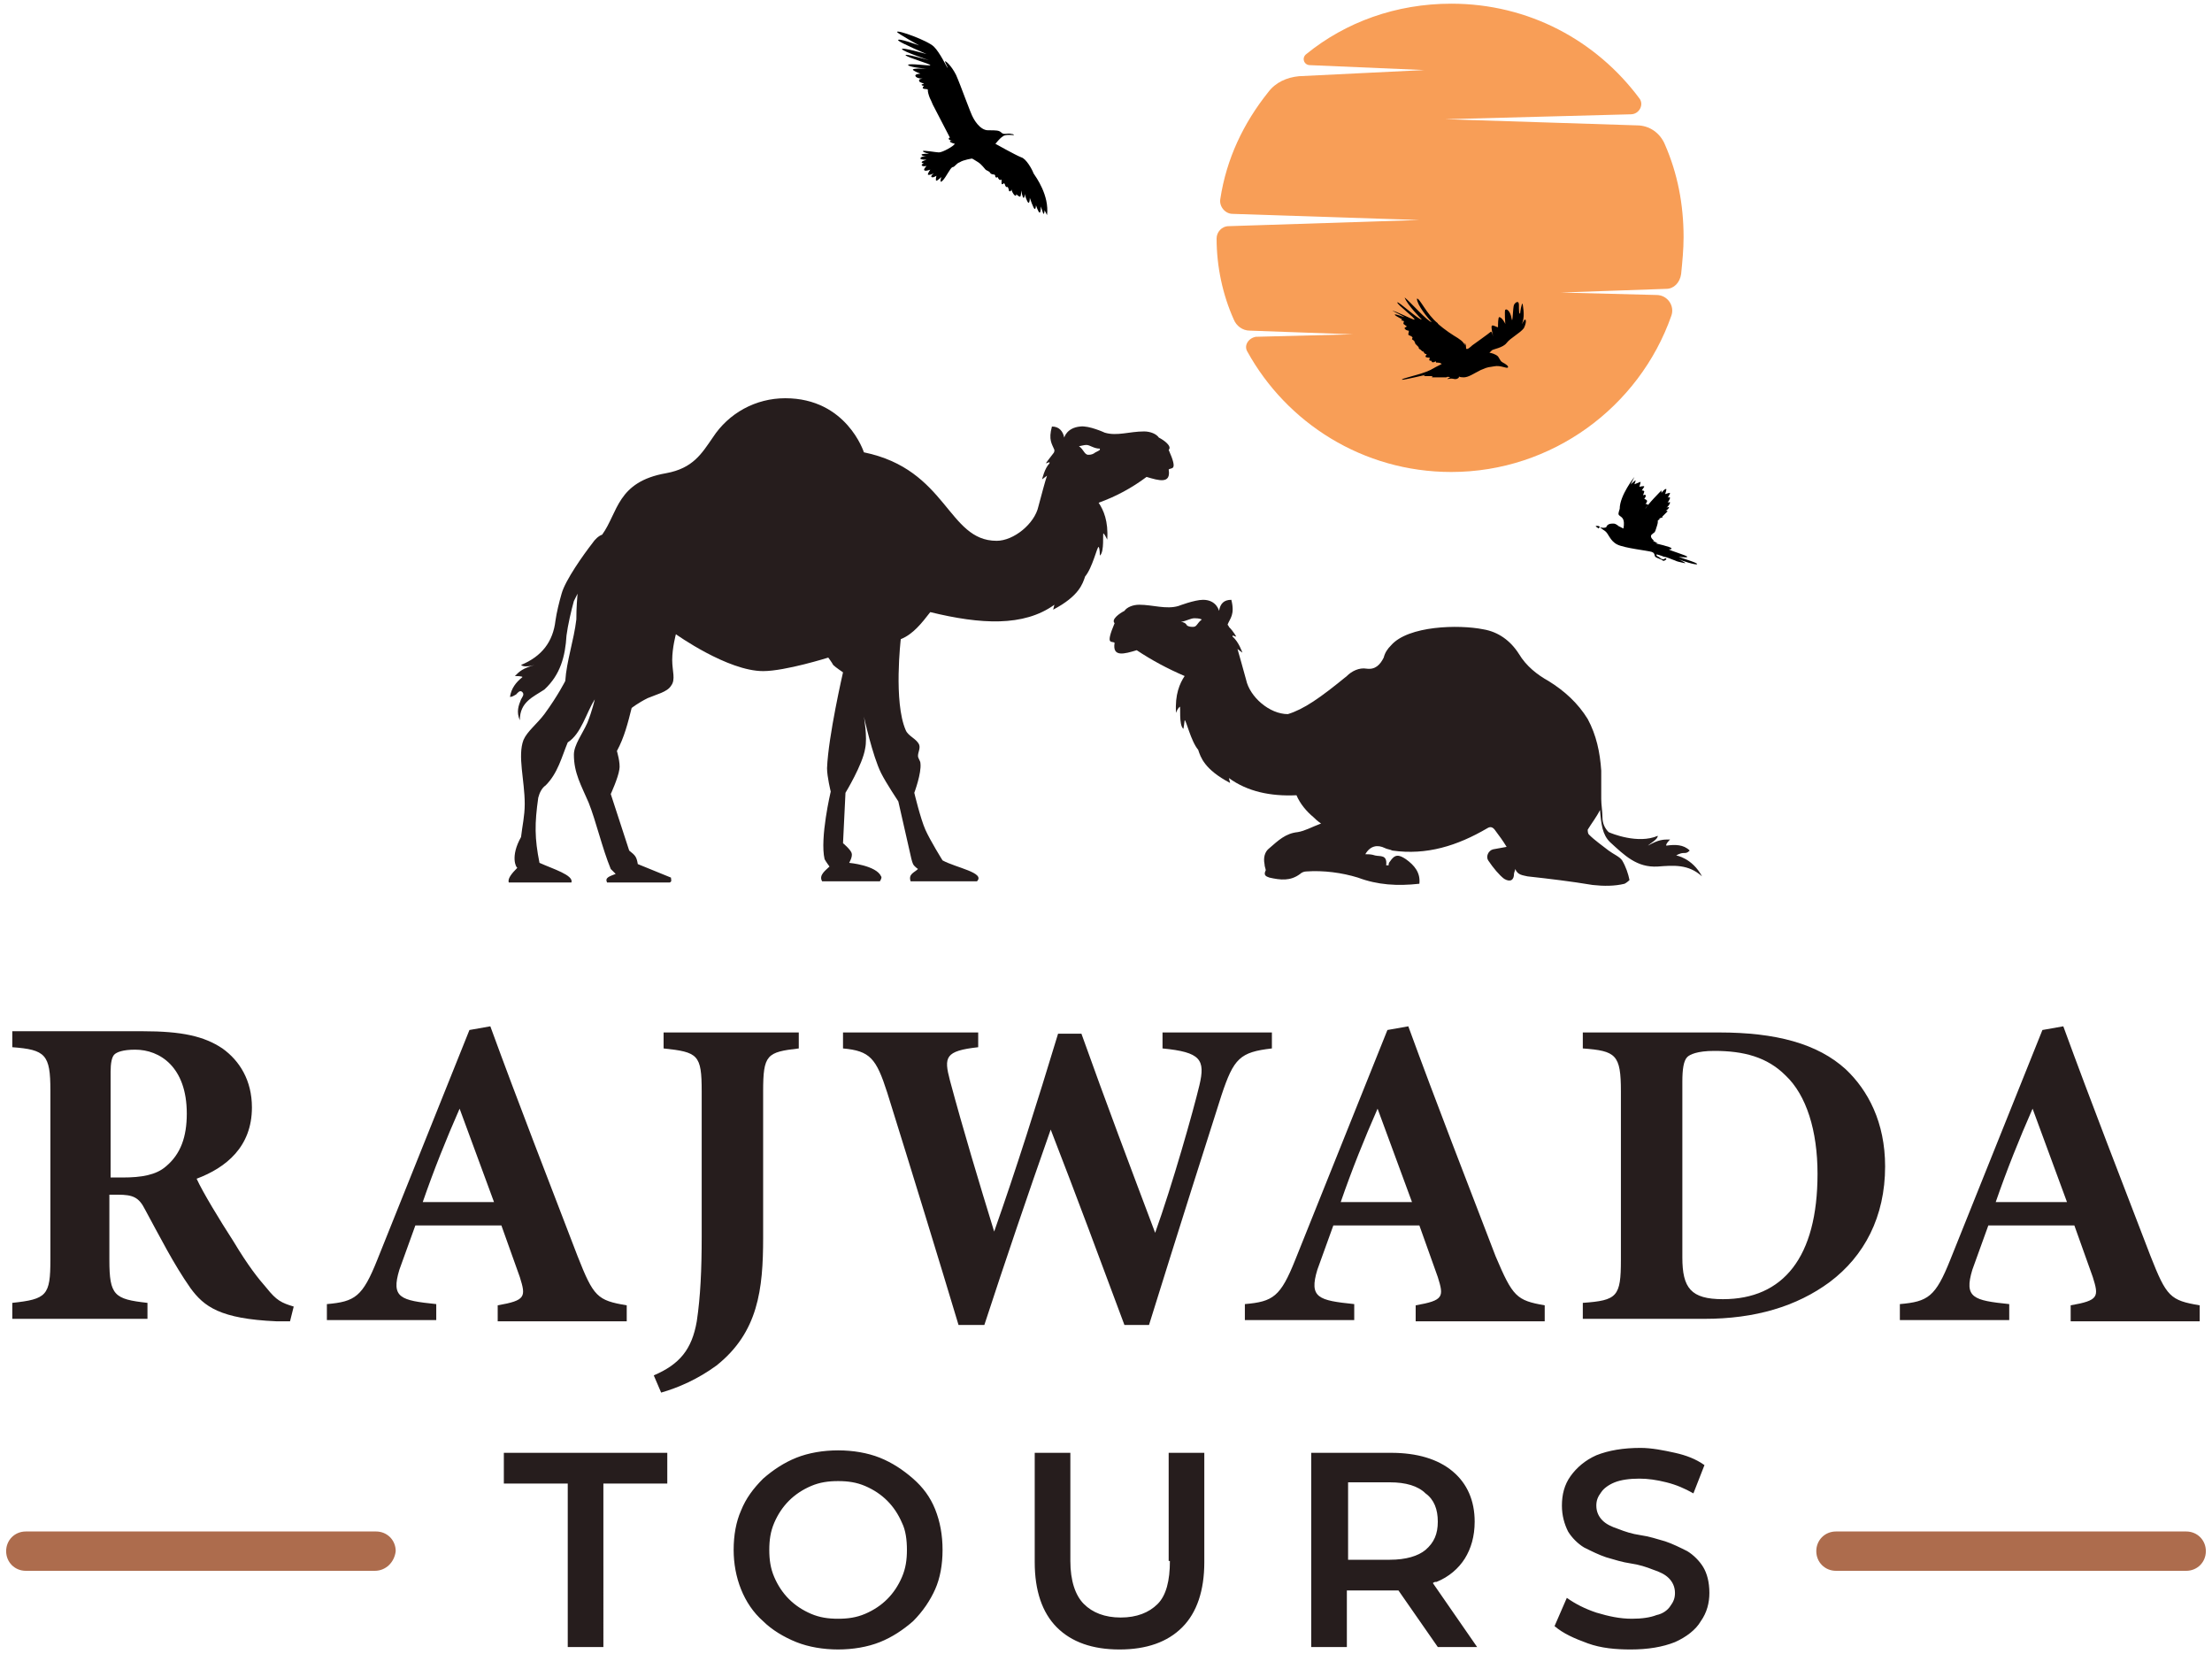 <svg xmlns="http://www.w3.org/2000/svg" xmlns:xlink="http://www.w3.org/1999/xlink" id="Layer_1" x="0px" y="0px" width="180px" height="134.6px" viewBox="0 0 180 134.6" style="enable-background:new 0 0 180 134.6;" xml:space="preserve"><style type="text/css">	.st0{fill:#261D1D;}	.st1{fill:#F89E57;}	.st2{fill:#AD6C4D;}</style><path class="st0" d="M42.1,70.6c-0.5,0.5-0.8,0.9-0.7,1.2h5.1c0.2-0.6-1.5-1.1-2.6-1.6c-0.4-2-0.4-3.2-0.1-5.3 c0.1-0.4,0.3-0.8,0.6-1c1-1,1.3-2.3,1.8-3.5c1.1-0.7,1.5-2.4,2.2-3.5c0,0-0.2,0.9-0.6,1.9c-0.4,0.9-1.1,1.8-1.1,2.6 c0,1.5,0.6,2.5,1.2,3.9c0.6,1.5,1.1,3.7,1.8,5.4l0.4,0.4c-0.5,0.2-0.9,0.3-0.7,0.7h5.1c0.2-0.1,0.1-0.2,0.1-0.4l-2.7-1.1 c-0.1-0.6-0.2-0.7-0.7-1.1l-1.5-4.6c0,0,0.6-1.3,0.7-2c0.1-0.5-0.2-1.5-0.2-1.5c0.6-1.1,0.9-2.3,1.2-3.5c0,0,0.5-0.4,1.3-0.8 c0.7-0.3,1.6-0.5,1.9-1c0.4-0.5,0.1-1.2,0.1-2.1c0-1,0.3-2.1,0.3-2.1s4.2,3,7.1,3c1.8,0,5.3-1.1,5.3-1.1s0.3,0.4,0.4,0.6 c0.2,0.2,0.8,0.6,0.8,0.6s-1.2,5.2-1.3,7.8c0,0.7,0.3,1.9,0.3,1.9s-0.9,3.8-0.5,5.5c0.1,0.2,0.4,0.6,0.4,0.6 c-0.3,0.3-0.9,0.7-0.6,1.2h4.7c0,0,0.2-0.3,0.1-0.4c-0.4-0.9-2.6-1.1-2.6-1.1s0.3-0.5,0.2-0.8c-0.1-0.3-0.7-0.8-0.7-0.8l0.2-4.1 c0,0,1.4-2.3,1.6-3.6c0.2-0.9-0.1-2.6-0.1-2.6s0.7,3.2,1.4,4.6c0.4,0.8,1.4,2.3,1.4,2.3l1,4.4c0,0,0.1,0.5,0.2,0.7 c0.1,0.2,0.4,0.4,0.4,0.4c-0.3,0.3-0.8,0.4-0.6,1h4.9l0.5,0c0.7-0.7-1.7-1.1-2.8-1.7c0,0-1-1.6-1.4-2.5c-0.4-0.9-0.9-3-0.9-3 s0.6-1.6,0.5-2.4c0-0.2-0.2-0.4-0.2-0.6c0-0.3,0.2-0.6,0.1-0.9c-0.2-0.5-0.9-0.7-1.1-1.2c-1-2.3-0.4-7.4-0.4-7.4 c1-0.4,1.7-1.3,2.4-2.2c4.1,1,7.6,1.2,10.1-0.6l-0.1,0.4c2.1-1.1,2.4-2.1,2.6-2.7c0.6-0.7,1-2.5,1.1-2.4c0.1,0.1,0.1,0.7,0.1,0.7 c0.4-0.3,0.2-1.9,0.3-1.8c0.1,0.1,0.2,0.3,0.3,0.5c0.1-1.5-0.3-2.4-0.7-3c0,0,0,0,0,0c1.4-0.5,2.7-1.2,3.9-2.1c1,0.3,2,0.6,1.8-0.6 c0.2-0.2,0.8,0.2,0-1.6c0.3-0.3-0.4-0.8-0.8-1c-0.2-0.3-0.7-0.5-1.2-0.5c-1.2,0-2.2,0.4-3.2,0.1c0,0-1.3-0.6-2-0.5 c-1.1,0.1-1.3,0.9-1.3,0.9c-0.1-0.5-0.4-0.9-1-0.9c-0.3,1.1,0,1.4,0.2,1.9c0,0.1,0,0.2-0.1,0.3c-0.4,0.5-0.6,0.8-0.6,0.8l0.3-0.1 c0,0,0,0,0,0.1C85,38.1,84.8,39,84.8,39l0.4-0.3c0,0,0,0,0,0c-0.2,0.6-0.4,1.4-0.7,2.5c-0.3,1.4-2,2.8-3.4,2.8c-4,0-4-5.8-10.8-7.2 c0,0-1.4-4.4-6.4-4.4c-2.4,0-4.6,1.2-5.9,3.2c-0.9,1.3-1.6,2.5-3.8,2.9c-4,0.7-3.9,3.2-5.2,5c-0.3,0.1-0.6,0.4-0.8,0.7c0,0,0,0,0,0 c0,0,0,0,0,0c0,0,0,0,0,0c-0.7,0.9-2.2,3-2.5,4.1c-0.2,0.7-0.4,1.5-0.5,2.2c-0.2,1.7-1.1,2.9-2.8,3.6c0.2,0.2,0.8,0.1,1.1,0 c-1,0.3-1.2,0.5-1.6,0.9c0,0,0.7,0,0.6,0.1c-0.5,0.4-0.9,0.9-1,1.6c0.2,0,0.3-0.1,0.5-0.2c0.1-0.1,0.3-0.4,0.5-0.2 c0.2,0.2,0,0.4-0.1,0.6c-0.2,0.5-0.4,1-0.1,1.7c0-1.5,1.1-1.9,2-2.5c1.3-1.2,1.7-2.7,1.8-4.4c0.1-0.8,0.4-2.1,0.6-2.8 c0.1-0.2,0.2-0.4,0.3-0.6c-0.1,1.1-0.1,1.9-0.1,2.1c-0.2,1.7-0.8,3.4-0.9,5c0,0-0.6,1.2-1.7,2.7c-0.6,0.8-1.4,1.4-1.7,2.1 c-0.5,1.3,0.1,3.3,0.1,5.2c0,1-0.2,1.8-0.3,2.7C41.5,69.7,42,70.6,42.1,70.6 M87.8,36.3c0.1,0,0.4-0.1,0.6-0.1 c0.3,0,0.6,0.3,1.1,0.3c0,0,0,0,0,0.1c-0.1,0.1-0.4,0.2-0.5,0.3c-0.2,0.1-0.3,0.1-0.5,0.1C88.2,36.9,88.2,36.6,87.8,36.3 C87.8,36.3,87.8,36.3,87.8,36.3"></path><path class="st0" d="M136.4,69.6c0,0,0.3-0.2,0.6-0.2c0.2,0,0.3,0,0.5-0.2c-0.5-0.5-1.2-0.5-1.9-0.4c-0.1-0.1,0.3-0.5,0.3-0.5 c-0.6,0-0.9,0-1.8,0.5c0.2-0.2,0.8-0.5,0.8-0.8c-1.6,0.7-3.8-0.2-4-0.3c-0.3-0.3-0.5-0.7-0.5-1.2c0-0.5-0.1-1-0.1-1.5 c0-0.8,0-1.5,0-2.3c-0.1-1.5-0.4-2.9-1.1-4.2c-0.8-1.3-1.9-2.3-3.2-3.1c-0.9-0.5-1.8-1.2-2.4-2.2c-0.7-1.1-1.7-1.8-2.9-2 c-2-0.4-6.1-0.3-7.5,1.3c-0.3,0.3-0.5,0.6-0.6,1c-0.3,0.6-0.7,1-1.4,0.9c-0.6-0.1-1.2,0.2-1.6,0.6c-2.2,1.8-3.5,2.7-4.8,3.1 c-1.5,0-3.1-1.4-3.4-2.8c-0.3-1.1-0.5-1.8-0.7-2.5c0,0,0,0,0,0l0.4,0.3c0,0-0.3-0.9-0.8-1.3c0,0,0,0,0-0.1l0.3,0.1 c0,0-0.2-0.4-0.6-0.8c0-0.1-0.1-0.1-0.1-0.2c0.2-0.5,0.6-0.8,0.3-2c-0.6,0-0.9,0.3-1,0.9c0,0-0.2-0.9-1.3-0.9c-0.7,0-2,0.5-2,0.5 c-1,0.3-2.1-0.1-3.2-0.1c-0.5,0-1,0.2-1.2,0.5c-0.4,0.2-1.1,0.7-0.8,1c-0.8,1.9-0.2,1.4,0,1.6c-0.2,1.2,0.8,0.9,1.8,0.6 c1.2,0.8,2.5,1.5,3.9,2.1c0,0,0,0,0,0c-0.4,0.6-0.8,1.5-0.7,3c0.1-0.3,0.2-0.4,0.3-0.5c0.1-0.1-0.1,1.5,0.3,1.8c0,0,0.1-0.6,0.1-0.7 c0.1-0.1,0.5,1.7,1.1,2.4c0.2,0.6,0.5,1.6,2.6,2.7l-0.1-0.4c1.5,1.1,3.4,1.5,5.5,1.4c0.3,0.7,0.8,1.3,1.4,1.8 c0.1,0.1,0.3,0.3,0.6,0.5c-0.8,0.3-1.3,0.6-1.9,0.7c-1,0.1-1.6,0.7-2.3,1.3c-0.4,0.3-0.5,0.8-0.4,1.3c0,0.2,0.1,0.4,0.1,0.5 c-0.2,0.4,0,0.5,0.3,0.6c0.9,0.2,1.7,0.3,2.5-0.3c0.1-0.1,0.3-0.2,0.5-0.2c1.4-0.1,2.9,0.1,4.2,0.5c1.6,0.6,3.2,0.7,5,0.5 c0.1-0.9-0.4-1.5-1.1-2c-0.6-0.4-0.9-0.4-1.3,0.2c-0.1,0.1-0.1,0.2-0.1,0.3c-0.1,0-0.1,0-0.2,0c0.1-0.9-0.5-0.7-0.9-0.8 c-0.3-0.1-0.5-0.1-0.8-0.1c0.4-0.7,1-0.8,1.6-0.5c0.2,0.1,0.4,0.1,0.6,0.2c2.8,0.4,5.3-0.4,7.7-1.8c0.3-0.2,0.5-0.1,0.7,0.2 c0.3,0.4,0.6,0.8,0.9,1.3l-1.1,0.2c-0.4,0.1-0.6,0.6-0.4,0.9c0.4,0.6,0.9,1.2,1.3,1.5c0.5,0.3,0.8,0.1,0.8-0.4 c0-0.1,0.1-0.3,0.1-0.4c0.2,0.5,0.6,0.5,1,0.6c1.8,0.2,3.5,0.4,5.3,0.7c0.9,0.1,1.8,0.1,2.6-0.1c0.2-0.1,0.4-0.3,0.4-0.3 c-0.1-0.5-0.3-1.1-0.6-1.6c-0.2-0.3-0.7-0.5-1.1-0.8c-0.5-0.4-1.1-0.8-1.6-1.3c-0.1-0.1-0.1-0.3-0.1-0.4c0.3-0.5,0.7-1,1-1.6 c0,0,0,0,0,0c0.1,1.2,0.2,2,0.8,2.6c0,0,0,0,0,0c1.2,1.1,2.2,2.1,3.9,2c1.3-0.1,2.5-0.2,3.6,0.8C137.7,69.8,136.4,69.6,136.4,69.6  M96.1,50.6C96.1,50.5,96.1,50.5,96.1,50.6c0.5-0.1,0.8-0.3,1.1-0.3c0.1,0,0.4,0,0.6,0.1c0,0,0,0,0,0c-0.4,0.3-0.4,0.6-0.7,0.6 c-0.2,0-0.3,0-0.5-0.1C96.5,50.7,96.3,50.6,96.1,50.6"></path><path class="st1" d="M135.6,23.5l-8.6,0.3l7.8,0.2c0.9,0,1.5,0.9,1.2,1.7c-2.6,7.4-9.7,12.7-17.9,12.7c-7.2,0-13.4-4-16.6-9.8 c-0.3-0.5,0.1-1.1,0.7-1.2l7.9-0.2l-8.4-0.3c-0.6,0-1.1-0.4-1.3-0.9C99.5,24,99,21.7,99,19.4v0c0-0.5,0.4-1,1-1l15.5-0.5l-15.2-0.5 c-0.6,0-1.1-0.6-1-1.2c0.5-3.3,1.9-6.2,3.9-8.7c0.6-0.8,1.5-1.2,2.5-1.3l10.2-0.5l-9.3-0.4c-0.5,0-0.7-0.6-0.3-0.9 c3.2-2.6,7.3-4.1,11.8-4.1c6.3,0,11.8,3,15.3,7.7c0.4,0.5,0,1.3-0.7,1.3l-15.1,0.4l15.6,0.5c1,0,1.9,0.6,2.3,1.6 c1,2.3,1.5,4.8,1.5,7.5c0,1-0.1,2-0.2,3C136.7,23,136.2,23.5,135.6,23.5"></path><path d="M130.1,42.8c0.1,0.1,0.2,0.2,0.5,0.4c0.3,0.2,0.4,0.8,1,1.1c0.6,0.3,2.5,0.5,2.8,0.6c0.3,0.1,0.2,0.3,0.3,0.4 c0.1,0.1,0.5,0.2,0.6,0.3c0.1,0.1,0.3-0.1,0.3-0.1c0-0.1-0.1-0.1-0.2,0c-0.1,0-0.2,0-0.3-0.1c-0.1-0.1-0.2-0.1-0.3-0.2 c0-0.1,0-0.1,0-0.1s0.4,0.1,0.6,0.2c0.2,0,0.6,0.2,0.9,0.3c0.2,0.1,0.3,0.1,0.7,0.2c0.4,0.1-0.2-0.2-0.4-0.3 c0.2,0.1,1.4,0.5,1.5,0.4c0.1-0.1-1.3-0.5-1.5-0.6c0,0,0.7,0.1,0.7,0c0-0.1-1.4-0.5-1.5-0.6c0,0,0.3,0,0.2-0.1 c0-0.1-1.3-0.4-1.3-0.4s0.2,0,0.2,0c0,0-0.4-0.2-0.4-0.2s0.1,0,0.1,0c0,0-0.4-0.3-0.2-0.5c0.2-0.2,0.2-0.1,0.3-0.3 c0.1-0.3,0.2-0.6,0.2-0.7c0-0.2,0-0.2,0.1-0.2c0.1-0.1,0-0.1,0-0.1s0.2-0.1,0.3-0.1c0-0.1-0.1,0-0.1,0s0.4-0.4,0.5-0.5 c-0.1-0.1-0.2,0-0.2,0s0.3-0.2,0.3-0.3c0.1-0.1-0.2,0-0.2,0s0.2-0.1,0.3-0.4c0-0.1-0.2,0-0.2,0s0.2-0.3,0.2-0.4 c-0.1-0.1-0.2,0-0.2,0s0.2-0.3,0.2-0.4c-0.1,0-0.4,0.1-0.4,0.1s0.1-0.3,0.1-0.4c-0.1-0.1-0.4,0.3-0.4,0.3s0-0.2,0-0.2 c0,0-1.2,1.2-1.3,1.5c0-0.1,0.2-0.3,0.2-0.3c0-0.1-0.2-0.1-0.2-0.1s0.2-0.2,0.1-0.3c-0.1-0.1-0.2-0.1-0.2-0.1s0.2-0.3,0.1-0.3 c0-0.1-0.2,0-0.2,0s0.1-0.3,0.1-0.3c0-0.1-0.2-0.1-0.2-0.1s0.2-0.3,0.2-0.3c0-0.1-0.3,0-0.4,0c0,0,0.1-0.3,0.1-0.4 c0,0-0.5,0.2-0.5,0.2s0.1-0.3,0.1-0.3c0-0.1-0.7,0.6-0.4,0.3c0,0,0.3-0.6,0.3-0.6c0,0-1.2,1.5-1.2,2.6c0,0-0.1,0.3-0.1,0.4 c0,0.2,0.3,0.2,0.4,0.5c0.1,0.3,0,0.7,0,0.7s-0.4-0.2-0.4-0.2c0,0-0.2-0.2-0.4-0.2c-0.2,0-0.5,0-0.6,0.3c-0.3,0.1-0.4,0-0.5,0 c-0.1,0-0.1,0.1-0.1,0.1C129.6,42.7,130,42.8,130.1,42.8"></path><path d="M74.8,3.7c0,0-1.9-0.7-1.7-0.4c0.2,0.2,2.3,1.1,2.3,1.1s-2.1-0.6-2-0.4c0.1,0.2,2.2,0.9,2.2,0.9s-2.1-0.6-1.9-0.4 c0.2,0.2,2,0.7,2,0.8c0.1,0.1-1.9-0.2-1.8,0c0.2,0.2,1.6,0.3,1.7,0.3c0.1,0-1.5-0.1-1.3,0.1C74.4,5.8,74.9,6,74.9,6s-0.5,0-0.4,0.2 c0.1,0.2,0.6,0.2,0.6,0.2s-0.4,0-0.3,0.2c0,0.1,0.4,0.2,0.4,0.2s-0.3,0.1-0.2,0.1c0,0.1,0.3,0.1,0.4,0c-0.1,0-0.2,0-0.3,0.2 c-0.1,0.2,0.4,0.1,0.4,0.2s0,0.2,0.1,0.5c0.1,0.3,0.1,0.2,0.3,0.7c0.2,0.4,1.4,2.7,1.4,2.7s-0.1,0-0.1,0.1c0,0.1,0.4,0.2,0.4,0.2 s-0.3-0.1-0.3,0c0,0.1,0.4,0.2,0.4,0.2c-0.1,0.2-1,0.7-1.3,0.7c-0.2,0-1.3-0.2-1.3-0.1c0,0.1,0.5,0.2,0.5,0.2s-0.7,0-0.6,0.1 c0,0.1,0.4,0.1,0.4,0.1s-0.5,0-0.5,0.2c0,0.1,0.5,0.1,0.5,0.1s-0.4,0.1-0.4,0.2c0,0.1,0.3,0.1,0.4,0c-0.1,0-0.3,0.1-0.4,0.2 c0,0.2,0.4,0.1,0.4,0.1s-0.2,0.2-0.2,0.3c0,0.2,0.5,0,0.5,0s-0.2,0.3-0.2,0.4c0.1,0.1,0.5-0.1,0.5-0.1s-0.3,0.2-0.2,0.3 c0.1,0.1,0.4-0.1,0.4-0.1s-0.1,0.4,0,0.4c0.1,0,0.4-0.3,0.4-0.3s-0.2,0.6,0.1,0.3c0.3-0.3,0.6-1,0.8-1.1c0.2,0,0.3-0.3,0.6-0.4 c0.3-0.2,1-0.3,1-0.3s0.2,0.1,0.5,0.3c0.3,0.2,0.5,0.5,0.6,0.6c0.1,0.1,0.3,0.1,0.4,0.3c0.1,0.1,0.3,0.1,0.3,0.1s0.1,0,0.1,0.2 c0.1,0.1,0.2,0,0.2,0s0,0.1,0.1,0.2c0.1,0.1,0.2,0,0.2,0s0,0.1,0,0.3c0,0.2,0.2,0,0.2,0s0.1,0.1,0.1,0.2c0.1,0.2,0.2,0.1,0.2,0.1 s0.1,0.2,0.1,0.3c0,0.1,0.2,0.1,0.2-0.1c0,0.1,0.2,0.5,0.3,0.5c0.1,0.1,0.1-0.1,0.1-0.1S82.9,16,83,16c0.1,0,0.1-0.5,0.1-0.5 s0.1,0.6,0.2,0.6c0.1,0,0.1-0.5,0.1-0.3c0,0.1,0.2,0.7,0.3,0.7c0.1,0,0.1-0.4,0.1-0.4s0.3,0.9,0.4,0.9c0.1,0,0.1-0.3,0.1-0.3 s0.2,0.6,0.3,0.6c0.1,0,0.1-0.5,0.1-0.5s0.2,0.6,0.2,0.6c0.1,0,0.1-0.3,0.1-0.3s0.2,0.4,0.2,0.4c0.2-1.6-0.9-3.1-1.1-3.4 c-0.1-0.3-0.6-1.2-1-1.3c-0.5-0.2-2.1-1.1-2.1-1.1c0.1-0.1,0.3-0.4,0.6-0.6c0.2-0.2,0.9-0.1,0.9-0.1c0-0.1-0.2-0.1-0.2-0.1 c-0.3-0.1-0.6,0.1-0.8-0.1c-0.2-0.2-0.4-0.2-1.1-0.2s-1.2-1-1.2-1c-0.2-0.3-1-2.6-1.4-3.5c-0.4-0.8-0.9-1.2-0.9-1.1 c0,0.1,0.3,0.6,0.2,0.5S76.5,4.3,76,3.8c-0.5-0.5-3-1.4-3-1.2C73,2.7,74.8,3.7,74.8,3.7"></path><path d="M114.3,25.8c-0.1,0-0.8-0.3-0.8-0.2c0,0.1,0.7,0.4,0.6,0.4c-0.1,0-0.1,0.1,0.1,0.1c0.1,0.1,0,0.1,0,0.2 c0,0.1,0.1,0.1,0.2,0.2c0.2,0.1-0.1,0.1-0.1,0.2c0,0.1,0.2,0.2,0.3,0.2c0.1,0,0,0.2,0,0.3c0,0.1,0.2,0.1,0.3,0.2 c0.1,0.1,0,0.1,0,0.2c0.1,0.1,0.2,0.1,0.2,0.2c0.1,0.1,0,0.1,0.1,0.2c0.1,0.1,0.1,0.1,0.2,0.2c0.1,0.1,0,0.1,0.1,0.2 c0.1,0,0.2,0.2,0.3,0.2c0.1,0,0,0.1,0.2,0.2c0.2,0,0,0.1,0,0.2c0,0.1,0.3,0.1,0.3,0.1c0.1,0,0,0.1,0,0.2c0.1,0.1,0.2,0,0.2,0.1 c0,0.1,0.2,0.1,0.3,0c0.1,0,0,0.1,0.1,0.1c0.1,0,0.3,0,0.4,0.1c0.1,0-0.2,0.1-0.9,0.5c-0.8,0.4-2.5,0.7-2.3,0.8 c0.2,0,1.9-0.4,1.9-0.4s-0.2,0.1-0.1,0.1c0.1,0,0.7,0,0.7,0s-0.2,0.1,0,0.1c0.2,0,1,0,1.1,0c0.1-0.1,0.3,0,0.3,0s-0.2,0.1-0.2,0.1 c0,0.1,0,0,0.3,0c0.2,0,0.3,0.1,0.5,0c0.2-0.1,0.1-0.2,0.1-0.2s0,0.1,0.4,0.1c0.4,0,0.8-0.3,1.4-0.6c0.7-0.3,0.6-0.2,1.1-0.3 c0.5-0.1,1,0.2,1.1,0.1c0.1-0.1-0.2-0.3-0.4-0.4c-0.2-0.1-0.2-0.2-0.4-0.5c-0.2-0.2-0.6-0.3-0.7-0.3c0,0,0.1-0.1,0.2-0.2 c0.1-0.1,0.9-0.2,1.2-0.6c0.3-0.4,1.1-0.8,1.4-1.2c0.2-0.4,0.2-0.7,0.1-0.7c-0.1,0-0.4,0.7-0.2,0.2c0.2-0.6,0-1.4,0-1.5 c-0.1,0-0.2,0.7-0.2,0.8c-0.1,0.1-0.1-0.3-0.1-0.7c0-0.4-0.3-0.2-0.4,0c-0.1,0.2-0.1,1.7-0.2,1.1c-0.1-0.6-0.4-0.8-0.5-0.7 c-0.1,0,0,1.3,0,1.2c0-0.1-0.3-0.6-0.5-0.6c-0.1,0-0.1,0.6-0.1,0.8c0,0.1-0.4-0.2-0.5-0.1c-0.1,0.1,0.1,0.8,0.1,0.9 c0,0-0.1-0.5-0.2-0.4c-0.1,0.1-1.5,1.1-1.5,1.1s-0.5,0.5-0.5,0.2c0-0.3-0.1-0.4-0.1-0.4c0,0,0,0.2,0,0.2c-0.1-0.3-0.4-0.5-0.9-0.8 c-0.5-0.3-1.4-1-1.3-1c-0.9-0.7-1.5-2.1-1.7-2c0,0.5,0.9,1.6,1.2,1.9c-0.3,0-1.8-1.7-2.2-2c0.2,0.6,1.4,1.8,1.4,1.8 c-0.3,0-1.9-1.5-2-1.4c0,0.2,1.5,1.3,1.4,1.4c0,0.1-1.7-0.8-1.8-0.7C113.2,25.2,114.3,25.8,114.3,25.8"></path><path class="st0" d="M21.7,104.8c-0.7-0.8-1.5-1.8-2.7-3.8c-1.1-1.7-2.5-4-3-5.1c2.4-0.9,4.5-2.6,4.5-5.8c0-2.2-1-3.8-2.4-4.8 c-1.5-1-3.3-1.4-6.5-1.4H1v1.3c2.7,0.2,3.1,0.6,3.1,3.5v13.8c0,2.9-0.3,3.2-3.1,3.5v1.3h11v-1.3c-2.7-0.3-3.1-0.6-3.1-3.5v-5.3 l0.7,0c1.2,0,1.7,0.2,2.2,1.2c1.2,2.2,2.3,4.4,3.7,6.4c1.1,1.5,2.4,2.5,7,2.7c0.4,0,0.9,0,1.1,0l0.3-1.2 C22.9,106,22.5,105.8,21.7,104.8 M13.5,94.9c-0.8,0.7-2,0.9-3.5,0.9H9v-8.6c0-0.7,0.1-1.2,0.3-1.4c0.2-0.2,0.7-0.4,1.7-0.4 c2,0,4.2,1.4,4.2,5.2C15.2,92.5,14.7,93.9,13.5,94.9"></path><path class="st0" d="M47,102.2c-2.3-6-4.8-12.4-7.1-18.7l-1.7,0.3l-7.5,18.7c-1.2,3-1.8,3.4-4.1,3.6v1.3h8.9v-1.3 c-2.9-0.3-3.7-0.5-3-2.8c0.4-1.1,0.9-2.5,1.3-3.6h7c0.5,1.4,1.1,3.1,1.5,4.2c0.5,1.6,0.5,1.9-1.8,2.3v1.3H51v-1.3 C48.6,105.8,48.3,105.5,47,102.2 M34.4,97.8c0.9-2.6,1.9-5.1,3-7.6l2.8,7.6H34.4z"></path><path class="st0" d="M54,85.3c2.8,0.3,3.1,0.5,3.1,3.5v11.8c0,2.7-0.1,4.9-0.4,6.9c-0.4,2.3-1.4,3.5-3.5,4.4l0.6,1.4 c1.4-0.4,3-1.1,4.5-2.2c3.4-2.7,3.8-6.2,3.8-10.4V88.8c0-3,0.3-3.2,2.9-3.5V84H54V85.3z"></path><path class="st0" d="M103.4,84h-8.8v1.3c3.1,0.3,3.5,0.9,3,3c-0.5,2.1-2.2,8.1-3.6,12c-2-5.3-4-10.6-6-16.2h-1.9 c-1.7,5.6-3.4,11-5.2,16.1c-1.2-3.9-2.5-8.2-3.6-12.3c-0.5-1.9-0.4-2.4,2.3-2.7V84H68.6v1.3c2.2,0.2,2.7,0.8,3.6,3.6 c2,6.4,4.3,13.9,5.8,18.9h2.1c1.7-5.2,3.5-10.5,5.4-15.9c2.1,5.4,4.1,10.8,6,15.9h2c2.3-7.4,5-15.9,5.9-18.7c1-3,1.5-3.5,4.1-3.8V84 z"></path><path class="st0" d="M121.7,102.2c-2.3-6-4.8-12.4-7.1-18.7l-1.7,0.3l-7.5,18.7c-1.2,3-1.8,3.4-4.1,3.6v1.3h8.9v-1.3 c-2.9-0.3-3.7-0.5-3-2.8c0.4-1.1,0.9-2.5,1.3-3.6h7c0.5,1.4,1.1,3.1,1.5,4.2c0.5,1.6,0.5,1.9-1.8,2.3v1.3h10.5v-1.3 C123.4,105.8,123.1,105.5,121.7,102.2 M109.1,97.8c0.9-2.6,1.9-5.1,3-7.6l2.8,7.6H109.1z"></path><path class="st0" d="M139.9,84h-11.1v1.3c2.7,0.2,3.1,0.5,3.1,3.5v13.7c0,3-0.3,3.3-3.1,3.5v1.3h9.9c4.1,0,7.5-1,10.2-3 c2.8-2.1,4.5-5.3,4.5-9.4c0-3.6-1.4-6.2-3.2-7.9C147.9,84.9,144.5,84,139.9,84 M140.2,105.7c-2.6,0-3.3-0.9-3.3-3.4V88 c0-1,0.1-1.7,0.4-2c0.2-0.2,0.8-0.5,2.2-0.5c2.4,0,4.3,0.5,5.8,2c1.7,1.6,2.6,4.5,2.6,8C147.9,102.3,145.1,105.7,140.2,105.7"></path><path class="st0" d="M175,102.2c-2.3-6-4.8-12.4-7.1-18.7l-1.7,0.3l-7.5,18.7c-1.2,3-1.8,3.4-4.1,3.6v1.3h8.9v-1.3 c-2.9-0.3-3.7-0.5-3-2.8c0.4-1.1,0.9-2.5,1.3-3.6h7c0.5,1.4,1.1,3.1,1.5,4.2c0.5,1.6,0.5,1.9-1.8,2.3v1.3H179v-1.3 C176.6,105.8,176.3,105.5,175,102.2 M162.4,97.8c0.9-2.6,1.9-5.1,3-7.6l2.8,7.6H162.4z"></path><path class="st2" d="M177.9,127.8h-28.5c-0.9,0-1.6-0.7-1.6-1.6c0-0.9,0.7-1.6,1.6-1.6h28.5c0.9,0,1.6,0.7,1.6,1.6 C179.5,127.1,178.8,127.8,177.9,127.8"></path><path class="st2" d="M30.5,127.8H2.1c-0.9,0-1.6-0.7-1.6-1.6c0-0.9,0.7-1.6,1.6-1.6h28.5c0.9,0,1.6,0.7,1.6,1.6 C32.1,127.1,31.4,127.8,30.5,127.8"></path><path class="st0" d="M40.9,118.2h13.4v2.5h-5.2V134h-2.9v-13.3h-5.2V118.2z M76.1,122.8c0.4,1,0.6,2.1,0.6,3.3 c0,1.2-0.2,2.3-0.6,3.2s-1,1.8-1.8,2.6c-0.8,0.7-1.7,1.3-2.7,1.7c-1,0.4-2.2,0.6-3.4,0.6c-1.2,0-2.4-0.2-3.4-0.6c-1-0.4-2-1-2.7-1.7 c-0.8-0.7-1.4-1.6-1.8-2.6s-0.6-2.1-0.6-3.2c0-1.2,0.2-2.3,0.6-3.2c0.4-1,1-1.8,1.8-2.6c0.8-0.7,1.7-1.3,2.7-1.7 c1-0.4,2.2-0.6,3.4-0.6c1.2,0,2.4,0.2,3.4,0.6c1,0.4,1.9,1,2.7,1.7C75.1,121,75.7,121.8,76.1,122.8 M73.8,126.1 c0-0.8-0.1-1.6-0.4-2.2c-0.3-0.7-0.7-1.3-1.2-1.8c-0.5-0.5-1.1-0.9-1.8-1.2c-0.7-0.3-1.4-0.4-2.2-0.4c-0.8,0-1.5,0.1-2.2,0.4 c-0.7,0.3-1.3,0.7-1.8,1.2c-0.5,0.5-0.9,1.1-1.2,1.8c-0.3,0.7-0.4,1.4-0.4,2.2c0,0.8,0.1,1.5,0.4,2.2c0.3,0.7,0.7,1.3,1.2,1.8 c0.5,0.5,1.1,0.9,1.8,1.2c0.7,0.3,1.4,0.4,2.2,0.4c0.8,0,1.5-0.1,2.2-0.4c0.7-0.3,1.3-0.7,1.8-1.2c0.5-0.5,0.9-1.1,1.2-1.8 C73.7,127.6,73.8,126.9,73.8,126.1 M95.2,127c0,1.6-0.3,2.8-1,3.5c-0.7,0.7-1.7,1.1-3,1.1c-1.3,0-2.3-0.4-3-1.1 c-0.7-0.7-1.1-1.9-1.1-3.5v-8.8h-2.9v8.9c0,2.3,0.6,4.1,1.8,5.3c1.2,1.2,2.9,1.8,5.1,1.8c2.2,0,3.9-0.6,5.1-1.8 c1.2-1.2,1.8-3,1.8-5.3v-8.9h-2.9V127z M116.6,128.8l3.6,5.2h-3.2l-3.2-4.6c-0.2,0-0.4,0-0.6,0h-3.6v4.6h-2.9v-15.8h6.5 c2.1,0,3.8,0.5,5,1.5c1.2,1,1.8,2.4,1.8,4.1c0,1.2-0.3,2.2-0.8,3c-0.5,0.8-1.3,1.5-2.3,1.9C116.8,128.7,116.7,128.7,116.6,128.8  M113.1,120.6h-3.4v6.3h3.4c1.3,0,2.3-0.3,2.9-0.8c0.7-0.6,1-1.3,1-2.3c0-1-0.3-1.8-1-2.3C115.4,120.9,114.4,120.6,113.1,120.6  M138.6,127.5c-0.3-0.5-0.8-1-1.3-1.3c-0.6-0.3-1.2-0.6-1.8-0.8c-0.7-0.2-1.3-0.4-2-0.5c-0.7-0.1-1.3-0.3-1.8-0.5 c-0.6-0.2-1-0.4-1.3-0.7c-0.3-0.3-0.5-0.7-0.5-1.2c0-0.4,0.1-0.7,0.4-1.1c0.2-0.3,0.6-0.6,1.1-0.8c0.5-0.2,1.2-0.3,2-0.3 c0.7,0,1.4,0.1,2.2,0.3c0.8,0.2,1.5,0.5,2.2,0.9l0.9-2.3c-0.7-0.5-1.5-0.8-2.4-1c-0.9-0.2-1.9-0.4-2.8-0.4c-1.4,0-2.6,0.2-3.6,0.6 c-0.9,0.4-1.6,1-2.1,1.7c-0.5,0.7-0.7,1.5-0.7,2.4c0,0.8,0.2,1.5,0.5,2.1c0.3,0.5,0.8,1,1.3,1.3c0.6,0.3,1.2,0.6,1.8,0.8 c0.7,0.2,1.3,0.4,2,0.5c0.7,0.1,1.3,0.3,1.8,0.5c0.6,0.2,1,0.4,1.3,0.7c0.3,0.3,0.5,0.7,0.5,1.2c0,0.4-0.1,0.7-0.4,1.1 c-0.2,0.3-0.6,0.6-1.1,0.7c-0.5,0.2-1.2,0.3-2,0.3c-1,0-1.9-0.2-2.9-0.5c-0.9-0.3-1.7-0.7-2.4-1.2l-1,2.3c0.7,0.6,1.6,1,2.7,1.4 c1.1,0.4,2.3,0.5,3.5,0.5c1.4,0,2.6-0.2,3.6-0.6c0.9-0.4,1.7-1,2.1-1.7c0.5-0.7,0.7-1.5,0.7-2.3C139.1,128.7,138.9,128,138.6,127.5"></path></svg>